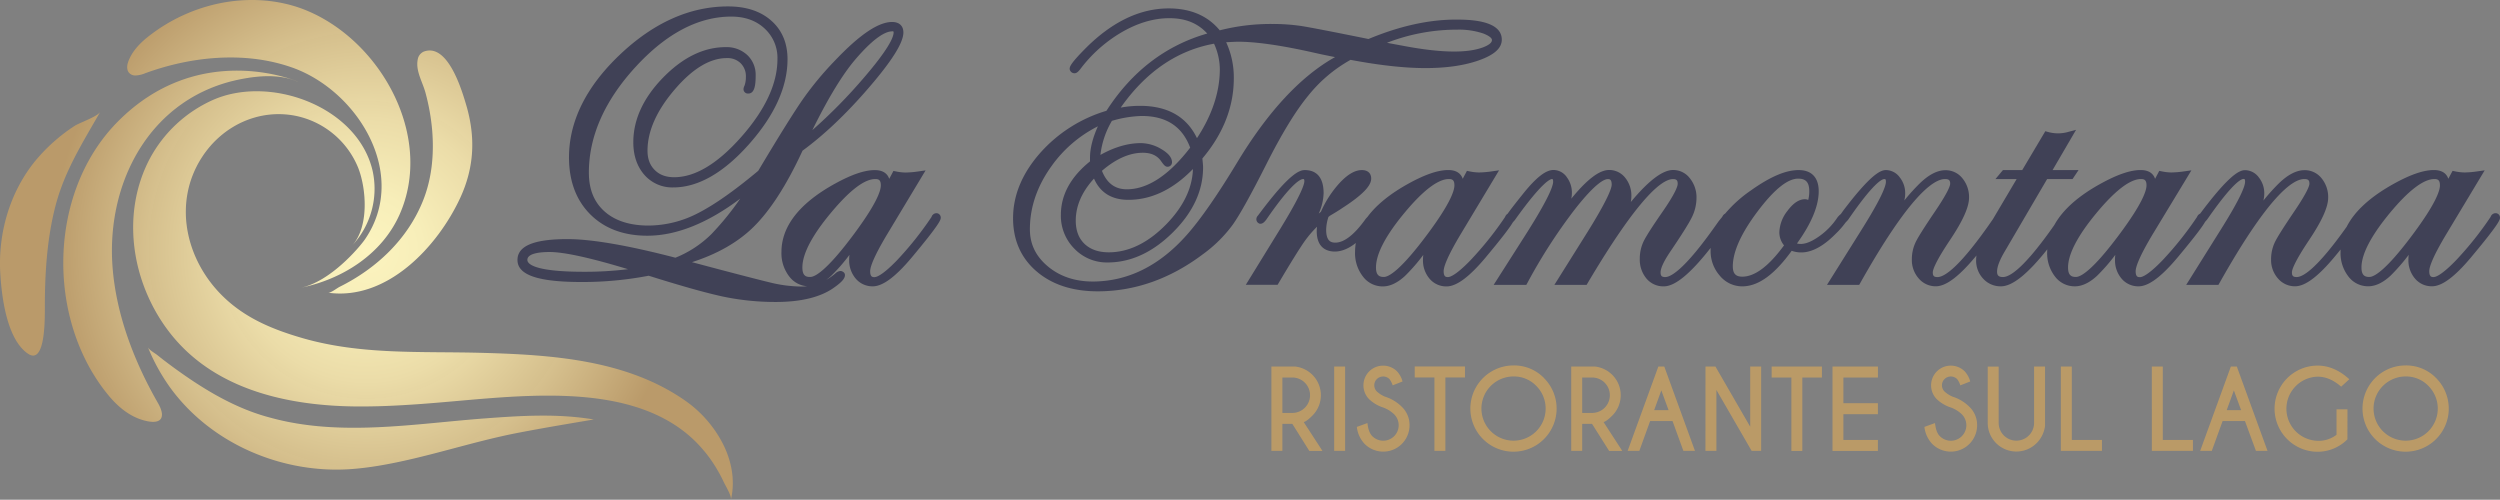 <svg xmlns="http://www.w3.org/2000/svg" xmlns:xlink="http://www.w3.org/1999/xlink" viewBox="0 0 1140.82 228.04"><rect x="0" y="0" width="1140.82" height="228.04" fill="#808080" stroke="none"/><defs><style>.cls-1{fill:#404156;}.cls-2{fill:#ba9a67;}.cls-3{fill:url(#Sfumatura_senza_nome_25);}</style><radialGradient id="Sfumatura_senza_nome_25" cx="167.2" cy="-15766.98" r="143.1" gradientTransform="matrix(1, 0, 0, -1, 0, -15652.96)" gradientUnits="userSpaceOnUse"><stop offset="0" stop-color="#fcf4bf"/><stop offset="0.18" stop-color="#f7eeb9"/><stop offset="0.42" stop-color="#ebdca8"/><stop offset="0.7" stop-color="#d6c08d" stop-opacity="0.99"/><stop offset="1" stop-color="#ba9a69" stop-opacity="0.99"/></radialGradient></defs><title>Risorsa 16</title><g id="Livello_2" data-name="Livello 2"><g id="Livello_1-2" data-name="Livello 1"><path class="cls-1" d="M427.31,97.28A2.43,2.43,0,0,0,425.08,99a151.59,151.59,0,0,1-15.79,19.81c-6.67,6.9-9.36,7.65-10.21,7.65s-2,0-2-2.69c0-1.81,1.38-6.27,8-17.26l17.29-28.75-3.12.44a45,45,0,0,1-6,.53,23.4,23.4,0,0,1-4.44-.51l-1.1-.22-1.93,3.62c-.86-2.59-3.12-4-6.56-4-4.67,0-10.51,2-17.84,6C365,92.56,356.6,103.13,356.6,115a17.3,17.3,0,0,0,3.51,11.1,11.27,11.27,0,0,0,8.25,4.52c-.8.08-1.61.14-2.43.14a61.31,61.31,0,0,1-13.07-1.51c-4.32-1-16.79-4.19-37.1-9.62,11.17-3.58,20.35-8.72,27.34-15.34,7.93-7.51,15.71-19.46,23.12-35.53C376,61.62,386.15,52,396.39,40.11c10.66-12.36,15.85-20.63,15.85-25.3,0-3-1.88-4.78-5.15-4.78-6.31,0-14.89,5.82-26.22,17.77a147.13,147.13,0,0,0-14.81,17.94c-4.05,5.87-10.8,16.7-20.05,32.2-10.94,9.14-20.25,15.67-27.66,19.41A49.48,49.48,0,0,1,296,102.93c-8.56,0-15.33-2.17-20.13-6.45s-7.15-10.09-7.15-17.73c0-16.53,7.13-32.71,21.19-48.08s28.77-23.1,43.8-23.1c6.25,0,11.39,1.85,15.27,5.51A18.17,18.17,0,0,1,354.77,27c0,11.1-5.51,23-16.38,35.34s-21.17,18.53-30.75,18.53c-3.75,0-6.65-1.07-8.87-3.29s-3.29-5.09-3.29-8.83c0-8.91,4.17-18.29,12.39-27.89S324,26.51,331.68,26.51A8.54,8.54,0,0,1,338,28.87a8.31,8.31,0,0,1,2.37,6.23,11.73,11.73,0,0,1-.61,3.94,4.26,4.26,0,0,0-.48,1.64,2,2,0,0,0,2.23,2c2.93,0,3.32-4.16,3.32-8.23A12.37,12.37,0,0,0,341,25.11a13.82,13.82,0,0,0-9.86-3.6c-10,0-19.58,4.69-28.58,13.93S289,54.59,289,64.9c0,6.06,1.69,11,5,14.84a16.88,16.88,0,0,0,13.24,5.79c11.32,0,23-6.67,34.63-19.81s17.5-26.12,17.5-38.7c0-7.34-2.5-13.26-7.43-17.61s-11.52-6.48-19.75-6.48c-17.32,0-33.91,7.4-49.3,22s-23.24,30.39-23.24,46.9c0,10.8,3.28,19.55,9.73,26s15.21,9.73,26,9.73c13.23,0,27.46-5.69,42.41-16.92a128.51,128.51,0,0,1-13.14,16.17,49.36,49.36,0,0,1-16.44,10.79c-21.64-5.63-38.22-8.49-49.26-8.49-15.35,0-22.81,3.12-22.81,9.52,0,6.86,9.33,10.06,29.36,10.06a160.23,160.23,0,0,0,30.52-2.87c15.22,4.79,26.73,8,34.2,9.58a116.67,116.67,0,0,0,23.81,2.4c11.31,0,20.11-2.12,26.17-6.28,3.82-2.65,5.38-4.38,5.38-6,0-.57-.27-1.35-1.56-1.79l-.24-.08h-.24a3.46,3.46,0,0,0-1.58.53l-.19.09-.15.13a26.65,26.65,0,0,1-4.63,3.36,23.44,23.44,0,0,0,2.28-1.87,81.07,81.07,0,0,0,8.36-9.59,19.11,19.11,0,0,0-.13,2.11,12.85,12.85,0,0,0,3,8.74,10,10,0,0,0,7.78,3.51c4.52,0,10.31-4.28,17.73-13.11,13.28-15.89,13.28-17.32,13.28-18.26A2,2,0,0,0,427.31,97.28Zm-20.22-83a1.36,1.36,0,0,1,.63.1,1.09,1.09,0,0,1,.06.4c0,2.24-2.35,7.65-13.57,20.7A239.48,239.48,0,0,1,370.7,59.38c7.1-14.44,13.65-25.22,19.5-32.12C399.32,16.56,404.42,14.31,407.09,14.31ZM250.81,115c6.57,0,18.59,2.63,35.77,7.84a161.94,161.94,0,0,1-20.1,1.18c-23.31,0-25.83-3.79-25.83-5.42C240.65,115.66,246.18,115,250.81,115Zm115.34,7.06c0-6.17,4.36-14.55,13-24.91S394.47,81.7,399.44,81.7c1.55,0,2.51.48,2.51,2.88,0,2.6-2.1,8.53-12.09,22-12.76,17.22-18.08,19.8-20.11,19.8C367.88,126.43,366.15,125.9,366.15,122.1Z"/><path class="cls-1" d="M597,43.63a65.53,65.53,0,0,1,19.3-16.32c13.16,2.49,24.66,3.76,34.18,3.76s17.61-1.17,24.17-3.46c7.18-2.5,10.66-5.61,10.66-9.52,0-9.15-15.78-9.15-21-9.15-12.39,0-25.78,3-39.83,8.86-16.42-3.33-26.72-5.32-30.64-5.93a88.62,88.62,0,0,0-13.24-.93,94.16,94.16,0,0,0-24,2.9c-5.47-6.64-13.3-10-23.3-10-13,0-25.57,6-37.46,17.74-7.12,7.13-7.72,8.76-7.72,9.81v.24l.08.23a2.21,2.21,0,0,0,2.15,1.57c.89,0,1.59-.62,2.47-1.69a64.14,64.14,0,0,1,17.93-16.37c7.72-4.69,15.4-7.07,22.83-7.07s13,2.28,17.32,7c-19,5.45-34.46,17.3-46,35.26a65.31,65.31,0,0,0-30.31,19.32c-8.16,9.29-12.3,19.27-12.3,29.68,0,10,3.61,18.18,10.72,24.27s16.45,9.11,27.94,9.11c16.89,0,33-5.68,47.89-16.87a61.89,61.89,0,0,0,13.71-13.55c3.26-4.61,8.41-13.89,15.33-27.6S591.1,50.8,597,43.63ZM478.09,121.5c-5.46-4.6-8.12-10.12-8.12-16.89,0-10,3.28-19.59,9.74-28.63A57.78,57.78,0,0,1,501,57.64c-2.39,5.33-3.6,10.15-3.6,14.37v1.64c-8.82,7.08-13.29,15.29-13.29,24.4a21.24,21.24,0,0,0,6.17,15.45,20.55,20.55,0,0,0,15.18,6.27c10.56,0,20.57-4.62,29.75-13.73S549,87,549,76.38c0-.29,0-1-.32-4.06,9.52-11.27,14.34-23.57,14.34-36.56a38.43,38.43,0,0,0-3.48-16.48c2.82-.16,4.61-.24,5.44-.24,8.23,0,19.7,1.65,34.09,4.88,3.08.71,6.48,1.42,10.16,2.13C593.61,34.76,578.62,50.86,564.64,74c-9,14.9-16.74,26.05-23,33.12-12.52,14.17-27,21.35-43.14,21.35C490.43,128.43,483.56,126.1,478.09,121.5Zm21.14-40c2.82,6.43,8.08,9.69,15.69,9.69,10.5,0,20.39-4.73,29.45-14.06-.27,8.82-4.44,17.37-12.39,25.44-8.23,8.34-17,12.57-26,12.57-4.68,0-8.41-1.3-11.08-3.86s-4-6.07-4-10.67C490.92,93.92,493.72,87.5,499.23,81.49Zm47-18.42c-4.69-9.81-13.42-14.78-26-14.78a48.23,48.23,0,0,0-8.82.8C522.89,32.77,537.19,23,554,19.94a28.33,28.33,0,0,1,2.64,11.81C556.59,42.06,553.1,52.58,546.19,63.07ZM520.93,52.92c11.25,0,18.52,4.73,22.18,14.46-9.69,12.59-19.42,19-28.92,19-5.37,0-9.09-2.76-11.34-8.43,6.34-5.47,12.61-8.24,18.63-8.24,3.88,0,6.63,1.28,8.42,3.91,1.19,1.71,1.89,2.47,2.87,2.47a2,2,0,0,0,2.05-2c0-2.18-1.65-4.18-5-6.13a18.54,18.54,0,0,0-9.22-2.65c-5.85,0-12.05,1.8-18.45,5.38a39.48,39.48,0,0,1,5.24-15.54A52.79,52.79,0,0,1,520.93,52.92ZM680.82,18.27c0,1.54-2.34,2.71-4.3,3.42-7.78,2.82-20.37,2.26-36.73-.88l-6.89-1.28a88.38,88.38,0,0,1,32.11-6,35,35,0,0,1,11.79,1.73C679.35,16.24,680.82,17.32,680.82,18.27Z"/><path class="cls-1" d="M1138.77,97.28a2.42,2.42,0,0,0-2.23,1.69,151.59,151.59,0,0,1-15.79,19.81c-6.67,6.9-9.36,7.65-10.21,7.65s-2,0-2-2.69c0-1.81,1.38-6.27,8-17.26l17.29-28.75-3.13.44a44.89,44.89,0,0,1-6,.53,23.49,23.49,0,0,1-4.44-.51l-1.09-.22-1.93,3.62c-.87-2.59-3.12-4-6.56-4-4.67,0-10.51,2-17.84,6-10.94,6-18.28,12.61-22,19.91-13.35,18.79-19.77,22.92-22.83,22.92-1.6,0-2.14-.54-2.14-2.13,0-1.12,1-4.56,8-15,5.75-8.62,8.54-14.86,8.54-19.07a13.47,13.47,0,0,0-3-8.85,9.78,9.78,0,0,0-7.81-3.72c-3.54,0-7.38,1.93-11.41,5.75a90.86,90.86,0,0,0-7.33,8.11,14,14,0,0,0,.39-3.14,11.57,11.57,0,0,0-2.52-7.45,7.88,7.88,0,0,0-6.27-3.27c-2.55,0-7.08,2.12-19.59,18.66l-.89,1.18a2.66,2.66,0,0,0-1.42,1.52,152.26,152.26,0,0,1-15.79,19.81c-6.66,6.9-9.36,7.65-10.21,7.65s-2,0-2-2.69c0-1.81,1.38-6.27,8-17.26L1000,77.73l-3.12.44a45,45,0,0,1-6,.53,23.4,23.4,0,0,1-4.44-.51l-1.1-.22-1.92,3.62c-.87-2.59-3.13-4-6.57-4-4.67,0-10.51,2-17.84,6-10.52,5.72-17.72,12.11-21.55,19.08-13.64,19.5-20.27,23.75-23.45,23.75-2.24,0-2.69-1-2.69-2.51,0-2.15,1.16-5.2,3.44-9.08L934.17,81.7h11.6l2.73-4.09H936.65l10.72-18.37-3.52.94a16.89,16.89,0,0,1-9.42,0l-1.1-.3L922.8,77.61H914l-3.41,4.09h9.67L909.43,100c-15,21.8-22.06,26.44-25.3,26.44-1.6,0-2.14-.54-2.14-2.13,0-1.12,1-4.56,8-15,5.75-8.62,8.54-14.86,8.54-19.07a13.47,13.47,0,0,0-3-8.85,9.77,9.77,0,0,0-7.8-3.72c-3.55,0-7.39,1.93-11.42,5.75A90.86,90.86,0,0,0,869,91.47a14,14,0,0,0,.39-3.14,11.57,11.57,0,0,0-2.52-7.45,7.87,7.87,0,0,0-6.27-3.27c-2.55,0-7.08,2.12-19.59,18.66L840,97.7a8.5,8.5,0,0,0-1.41,1.38l-.12.16a31.93,31.93,0,0,1-8.35,8.61c-4.07,2.88-7.47,4-10.11,3.25,6.59-9.13,9.92-17.14,9.92-23.83,0-6.23-3.24-9.66-9.14-9.66s-12.92,3-21.63,9.17A59.42,59.42,0,0,0,787.2,97.51a2.75,2.75,0,0,0-1.26,1.4l-1.57,1.92-2.73,3.82c-13.56,18.95-19.43,21.78-21.73,21.78-1.6,0-2.14-.54-2.14-2.13,0-1.29.71-3.88,4.11-9,5.42-8,8.74-13.24,10.12-16.06a20.19,20.19,0,0,0,2.16-8.92,13.85,13.85,0,0,0-3-8.93,9.55,9.55,0,0,0-7.64-3.82c-4.81,0-11.18,4.8-19.33,14.61a14.41,14.41,0,0,0,.25-2.63,12.82,12.82,0,0,0-2.84-8.46,9.21,9.21,0,0,0-7.32-3.52c-4.41,0-10,4.21-17.25,13.08a13,13,0,0,0,.27-2.54,11.83,11.83,0,0,0-2.3-7.22,7.4,7.4,0,0,0-6.12-3.32c-3.48,0-7.81,3.36-13.64,10.58-4,5-6.15,7.76-7.24,9.36A2.84,2.84,0,0,0,686.82,99,152.42,152.42,0,0,1,671,118.78c-6.67,6.9-9.37,7.65-10.22,7.65s-2,0-2-2.69c0-1.81,1.39-6.27,8-17.26l17.28-28.75-3.12.44a45,45,0,0,1-6,.53,23.49,23.49,0,0,1-4.44-.51l-1.1-.22-1.92,3.62c-.87-2.59-3.13-4-6.56-4-4.68,0-10.51,2-17.84,6Q630.17,90.67,624,99c-.21.22-.44.46-.69.74l-.11.14c-5.14,7.19-9.81,10.84-13.89,10.84-1.94,0-4.15-.67-4.15-5.93A20.78,20.78,0,0,1,606.2,99l.66-.54c2.69-1.58,4.59-2.77,5.78-3.6,11.72-7.54,13.07-11.26,13.07-13.4,0-2.41-1.58-3.85-4.23-3.85-3.13,0-6.44,1.9-10.11,5.81a48,48,0,0,0-8.6,13.21l-1,.84A24.06,24.06,0,0,0,604,88.16c0-8.72-4.68-10.55-8.61-10.55-2.63,0-7.26,2.12-19.77,18.66l-1.58,2.09a2.44,2.44,0,0,0-.73,1.7,2.07,2.07,0,0,0,1.21,1.89l.31.15h.34c1.17,0,2-1,2.7-1.92C589.34,83.5,593.46,81.7,594.7,81.7c.29,0,.51,0,.51,1,0,1.41-1.39,6-10.71,21.26l-16,26H583l.44-.73c5.78-9.76,9.86-16.31,12.13-19.47a50.16,50.16,0,0,1,5.43-6.3,17.09,17.09,0,0,0-.14,2c0,8.12,5.17,9.33,8.24,9.33s6.32-1.31,9.6-3.91a24.4,24.4,0,0,0-.35,4.1,17.25,17.25,0,0,0,3.52,11.1A11.21,11.21,0,0,0,631,130.7c3.29,0,6.69-1.6,10.13-4.77a83.18,83.18,0,0,0,8.35-9.59,19.11,19.11,0,0,0-.13,2.11,12.78,12.78,0,0,0,3,8.73,9.92,9.92,0,0,0,7.77,3.52c4.52,0,10.32-4.28,17.73-13.11,8.3-9.93,11.41-14.21,12.58-16.26a7.51,7.51,0,0,0,1-1.13c12.26-17.16,16-18.5,16.81-18.5.21,0,.5,0,.5,1.24,0,2-2.23,8-12.88,24.69L681.59,130H696.5l.43-.78a244.75,244.75,0,0,1,21.9-33.94c9.27-11.79,13.29-13.55,14.85-13.55.75,0,1.78,0,1.78,2.51,0,1.54-1.58,6.63-12.16,23.43l-14,22.33H724l.44-.73c23.27-39.29,34-47.54,39-47.54,1.6,0,2.14.54,2.14,2.15,0,1.05-.93,4.15-7.2,13.17-4.45,6.43-7.17,10.69-8.31,13a18.15,18.15,0,0,0-1.79,8,13.43,13.43,0,0,0,3,9,10,10,0,0,0,8,3.62c5.08,0,12.09-5.76,21.32-17.54,0,.38,0,.77,0,1.16a16.91,16.91,0,0,0,4.2,11.52,13.21,13.21,0,0,0,10.23,4.86c7.29,0,14.68-5.31,22.56-16.22a12.82,12.82,0,0,0,4.4.74c4.76,0,10-2.78,15.45-8.27a40.34,40.34,0,0,0,4.82-5.47,12.09,12.09,0,0,0,1.1-1.19l.08-.1C854.88,83.5,858.77,81.7,859.91,81.7c.38,0,.68,0,.68,1.24,0,2-2,7.49-11.61,22.7L833.7,130h14.7l.43-.76C870.9,90,882.09,81.7,887.59,81.7c1.95,0,2.33.79,2.33,2.15,0,.73-.67,3.43-6.85,12.54-4.82,7.11-7.72,11.7-8.85,14a18.18,18.18,0,0,0-1.79,8,12.68,12.68,0,0,0,3.11,8.65,10.12,10.12,0,0,0,7.86,3.6c4.52,0,10.31-4.28,17.73-13.11l.78-.93a15.17,15.17,0,0,0-.15,2,12,12,0,0,0,3.23,8.58,10.69,10.69,0,0,0,8.1,3.48c5.19,0,12.14-5.55,21.14-16.87,0,.4-.05.81-.05,1.21a17.3,17.3,0,0,0,3.51,11.1,11.23,11.23,0,0,0,9.1,4.56c3.28,0,6.69-1.6,10.12-4.77a83.07,83.07,0,0,0,8.36-9.59,16.94,16.94,0,0,0-.13,2.11,12.83,12.83,0,0,0,3,8.74,9.93,9.93,0,0,0,7.77,3.51c4.52,0,10.31-4.28,17.73-13.11,8.45-10.11,11.52-14.37,12.64-16.37.23-.23.5-.53.83-.93l.09-.1c11.59-16.69,15.48-18.49,16.61-18.49.39,0,.69,0,.69,1.24,0,2-2,7.49-11.61,22.7L997.62,130h14.71l.43-.76C1034.83,90,1046,81.7,1051.52,81.7c2,0,2.33.79,2.33,2.15,0,.73-.67,3.43-6.85,12.54-4.82,7.11-7.72,11.7-8.85,14a18.18,18.18,0,0,0-1.79,8,12.68,12.68,0,0,0,3.11,8.65,10.12,10.12,0,0,0,7.86,3.6c4.51,0,10.31-4.28,17.73-13.11,1.11-1.32,2.11-2.54,3-3.67,0,.38,0,.75,0,1.12a17.31,17.31,0,0,0,3.52,11.1,11.21,11.21,0,0,0,9.09,4.56c3.29,0,6.7-1.6,10.13-4.77a84.05,84.05,0,0,0,8.36-9.59,16.94,16.94,0,0,0-.13,2.11,12.78,12.78,0,0,0,3,8.73,9.93,9.93,0,0,0,7.78,3.52c4.51,0,10.31-4.28,17.72-13.11,13.29-15.89,13.29-17.32,13.29-18.26A2,2,0,0,0,1138.77,97.28Zm-48.21-.09c8.53-10.28,15.37-15.49,20.34-15.49,1.55,0,2.51.48,2.51,2.88,0,2.59-2.1,8.53-12.09,22-12.77,17.22-18.08,19.8-20.11,19.8-1.87,0-3.6-.53-3.6-4.33C1077.61,115.93,1082,107.55,1090.56,97.19Zm-133.87,0C965.21,86.91,972.05,81.7,977,81.7c1.55,0,2.51.48,2.51,2.88,0,2.59-2.1,8.53-12.09,22-12.76,17.22-18.08,19.8-20.11,19.8-1.87,0-3.6-.53-3.6-4.33C943.73,115.93,948.09,107.55,956.69,97.19ZM795.06,126.25c-3,0-4.33-1.41-4.33-4.7,0-6.68,3.82-15.14,11.36-25.14s13.65-14.89,18.47-14.89c3.55,0,5.06,1.73,5.06,5.79a15.64,15.64,0,0,1-.48,3.94,3.33,3.33,0,0,0-1.48-.34c-2.68,0-5.35,1.76-7.94,5.25a16.65,16.65,0,0,0-3.76,9.91,9.5,9.5,0,0,0,2.14,5.9C807.17,121.45,800.77,126.25,795.06,126.25ZM640.85,97.19c8.52-10.28,15.36-15.49,20.34-15.49,1.55,0,2.5.48,2.5,2.88,0,2.59-2.09,8.53-12.09,22-12.76,17.22-18.07,19.8-20.1,19.8-1.87,0-3.6-.53-3.6-4.33C627.9,115.93,632.25,107.55,640.85,97.19Z"/><path class="cls-2" d="M589.73,193.43h-4.55v12.31h-5V167.27h10.91a13.26,13.26,0,0,1,7.84,3.82,13.13,13.13,0,0,1,0,18.52q-2.64,2.64-4,3l8.54,13.15h-6Zm-4.55-21.16v16.16h4.55a8.08,8.08,0,0,0,0-16.16Zm28.64-5v38.47h-5V167.27ZM631.32,186a16.79,16.79,0,0,1-6.62-3.91,9,9,0,0,1,.1-12.61,9,9,0,0,1,12.72,0,10.91,10.91,0,0,1,2.5,4.59l-4.51,1.78a8.83,8.83,0,0,0-1.49-2.89,4.09,4.09,0,0,0-5.7,0,4,4,0,0,0,0,5.71A12.88,12.88,0,0,0,632,181a19,19,0,0,1,7.67,4.62,11.46,11.46,0,0,1,3.54,8.47,12,12,0,0,1-20.49,8.48,13.49,13.49,0,0,1-3.56-7.76l4.84-1.76q.45,4.26,2.23,6a7,7,0,0,0,9.95-10A14.34,14.34,0,0,0,631.32,186Zm28.25-13.76v33.5h-5v-33.5h-9v-5h22.94v5Zm45,.29a19.68,19.68,0,1,1-13.91-5.77A19,19,0,0,1,704.6,172.53Zm-13.91-.74a14.65,14.65,0,1,0,10.37,4.29A14.14,14.14,0,0,0,690.69,171.79Zm35.84,21.64H722v12.31h-5V167.27h10.92a13.29,13.29,0,0,1,7.84,3.82,13.13,13.13,0,0,1,0,18.52c-1.77,1.76-3.11,2.75-4,3l8.53,13.15h-6ZM722,172.27v16.16h4.54a8.08,8.08,0,0,0,0-16.16Zm37.46-5,14,38.47h-5.29l-4.95-13.61H753l-4.93,13.61h-5.32l14-38.47Zm1.95,19.88-3.3-9-3.27,9Zm16.85-19.88h4.54l15.87,27.45V167.27h5v38.47h-4.35l-16.08-27.8v27.8h-5Zm44.19,5v33.5h-5v-33.5h-9v-5h22.94v5Zm34.5-5v5H841.19V184h15.75v5H841.19v11.76h15.75v5H836.22V167.27ZM890.36,186a16.79,16.79,0,0,1-6.62-3.91,9,9,0,0,1,.1-12.61,9,9,0,0,1,12.73,0,11.13,11.13,0,0,1,2.5,4.59l-4.52,1.78a8.83,8.83,0,0,0-1.49-2.89,4.09,4.09,0,0,0-5.7,0,4,4,0,0,0,0,5.71A12.88,12.88,0,0,0,891,181a19,19,0,0,1,7.67,4.62,11.46,11.46,0,0,1,3.54,8.47,12,12,0,0,1-20.49,8.48,13.49,13.49,0,0,1-3.56-7.76l4.84-1.76c.3,2.84,1,4.85,2.23,6a7,7,0,0,0,10-10A14.49,14.49,0,0,0,890.36,186Zm37.85-18.73h5v27.1a13.48,13.48,0,0,1-3.83,7.83A13.07,13.07,0,0,1,907.05,193v-25.7h5V193a8.08,8.08,0,0,0,16.16,0Zm12.21,38.47V167.27h5v33.47h13.75v5Zm41.52,0V167.27h5v33.47h13.75v5Zm38.79-38.47,14,38.47h-5.29l-5-13.61h-10.2l-4.93,13.61H1004l14-38.47Zm1.94,19.88-3.29-9-3.27,9Zm48.52,13.32a19.14,19.14,0,0,1-13.58,5.68,19.66,19.66,0,0,1,0-39.32q7.62,0,14.45,6.23l-3.73,3.39q-5.14-4.56-10.72-4.57a14.64,14.64,0,0,0,0,29.27,13.32,13.32,0,0,0,8.61-2.75V186.79h5Zm40.49-27.94a19.68,19.68,0,1,1-13.92-5.77A19,19,0,0,1,1111.68,172.53Zm-13.92-.74a14.65,14.65,0,1,0,10.37,4.29A14.14,14.14,0,0,0,1097.76,171.79Z"/><path class="cls-3" d="M58.88,33.2c-1.27-1.47-.91-3.72-.19-5.53,2-5,6-8.79,10.28-12A78.18,78.18,0,0,1,98.84,1.8c13.88-3.12,28.79-2.29,41.86,3.32,33.68,14.46,57.23,57.61,41.65,92.76-8.08,18.22-26.23,29.61-45.27,33.48,13.81-2.81,27.11-18.72,29.47-22.16,20.27-29.59-3.3-67.91-33.45-78.46-21.41-7.49-45.92-5-66.91,2.71a13,13,0,0,1-4.28,1A3.77,3.77,0,0,1,58.88,33.2Zm76.89,4S90.86,17.79,53.54,55.71C21.68,88.07,21,146.17,49.66,180.6c4.56,5.48,10.26,10.07,17.36,11.57S75.55,190,72.13,184C61.29,165.11,53,143.72,51.34,121.63,48.46,82.27,69.24,44,110,36.11,118.3,34.49,127.78,33.78,135.77,37.24ZM45.77,51c-1.28,2.24-9.57,5-11.84,6.52A80.29,80.29,0,0,0,16.16,73.34C4.4,87.72-1,106.61.14,125c.62,10.39,2.95,29.79,12.56,36.36,8.49,5.82,7.74-18.19,7.77-23,.08-14.92,1.13-30.49,5.05-45.15C29.65,77.77,37.91,64.75,45.77,51ZM210,90.33c6.48-14,7.08-27.87,2.68-42.65-2.07-7-8.48-28.28-19.38-24.1a4.73,4.73,0,0,0-2.69,3.63c-1,5.23,2.27,10.28,3.56,15.15a97.77,97.77,0,0,1,3.07,17.39c.85,10.79-.16,21.72-4.21,31.83-7.09,17.7-21.34,31-38.07,39.31-1.22.61-4,2.85-5.24,2.68C176.77,137.32,199.81,112.35,210,90.33ZM329.08,201A54.24,54.24,0,0,0,312.93,183c-27-19-61.64-21.14-93.51-22-27.37-.72-54.35,1-81-6.6-13.51-3.88-26.19-9-36.46-18.95-17.21-16.61-23.31-42.92-9.75-63.78,9.32-14.34,26-22.27,43-18.75a39.29,39.29,0,0,1,28.25,23.68c3.81,9.71,5,27.24-2.94,35.62A37.94,37.94,0,0,0,170,77.82C163.1,48.5,123.07,34,97,45.69A60.69,60.69,0,0,0,68.35,72.41C55.11,97.54,60,128.69,76.79,150.93,96.71,177.35,130,185,161.43,185.47c10.09.14,20.18-.37,30.24-1.09,22.19-1.6,44.37-4.56,66.67-3.68,20.74.83,42.68,5.22,58.22,20a61.79,61.79,0,0,1,9.75,12,68.92,68.92,0,0,1,4,7.37c.76,1.62,3.63,6.25,3.22,8C335.71,218.8,333.68,209.3,329.08,201Zm-57.94-9.56c-16.7-2.79-33-1.77-49.73-.52-32.23,2.41-66.15,8.46-98-.31C108.53,186.75,95,178.9,82.54,170.09c-3.69-2.61-7.32-5.3-10.84-8.13-1-.79-3.7-2.28-4.2-3.51a89,89,0,0,0,10.13,18.39c18.88,26,51.83,39.71,83.43,37.16,3.85-.31,7.69-.8,11.49-1.43,21.76-3.59,42.63-11,64.26-15.14C248.21,195.24,259.68,193.33,271.14,191.39Z"/></g></g></svg>